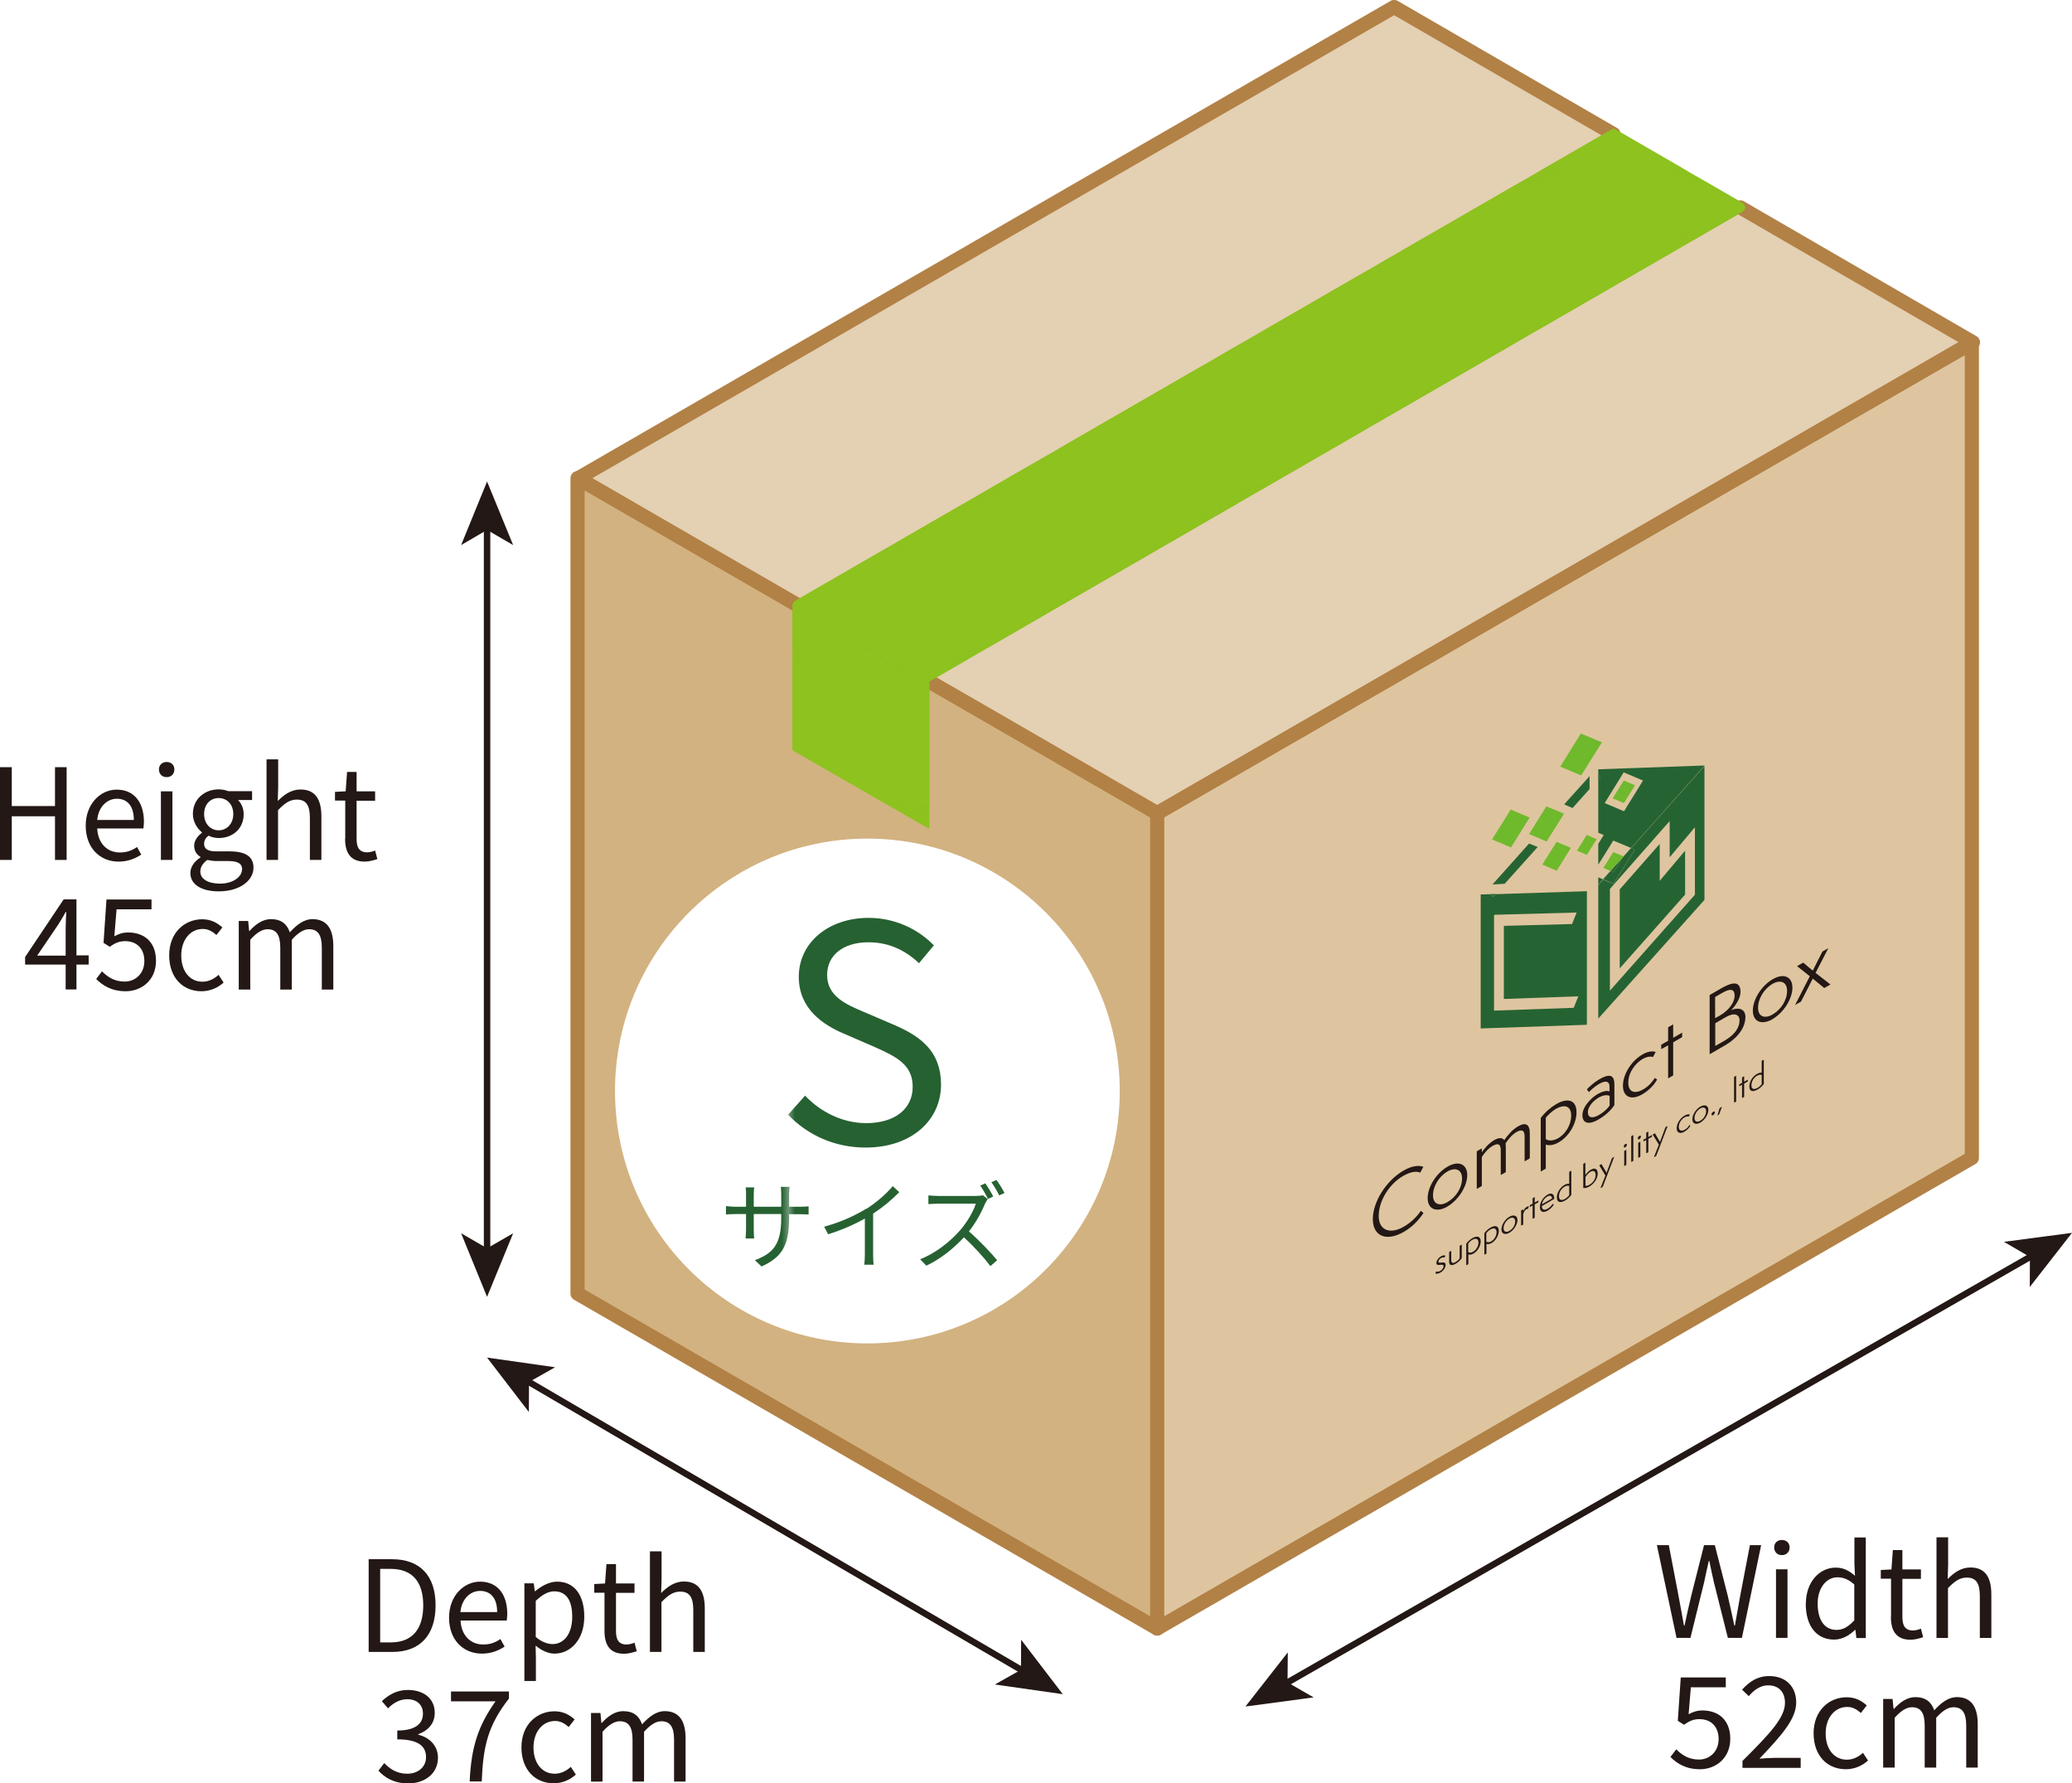 <?xml version="1.0" encoding="UTF-8"?>
<svg id="_レイヤー_2" data-name="レイヤー 2" xmlns="http://www.w3.org/2000/svg" xmlns:xlink="http://www.w3.org/1999/xlink" viewBox="0 0 147.7 127.1">
  <defs>
    <style>
      .cls-1, .cls-2, .cls-3, .cls-4, .cls-5 {
        fill: none;
      }

      .cls-6 {
        fill: #6fb92c;
      }

      .cls-7 {
        fill: #e4d0b2;
      }

      .cls-8 {
        fill: #266132;
      }

      .cls-2 {
        stroke: #231815;
        stroke-width: .46px;
      }

      .cls-2, .cls-5 {
        stroke-miterlimit: 10;
      }

      .cls-3 {
        stroke: #fff;
        stroke-width: 2.02px;
      }

      .cls-3, .cls-9, .cls-4 {
        stroke-linecap: round;
        stroke-linejoin: round;
      }

      .cls-10 {
        fill: #231815;
      }

      .cls-9 {
        stroke: url(#_新規パターンスウォッチ_23);
      }

      .cls-9, .cls-4 {
        stroke-width: 1.01px;
      }

      .cls-9, .cls-11 {
        fill: #8dc21f;
      }

      .cls-12 {
        fill: #fff;
      }

      .cls-13 {
        fill: url(#_新規パターンスウォッチ_6);
      }

      .cls-14 {
        fill: #d2b280;
      }

      .cls-4 {
        stroke: #b28146;
      }

      .cls-5 {
        stroke: #8dc21f;
        stroke-width: .71px;
      }

      .cls-15 {
        fill: #dec59f;
      }

      .cls-16 {
        fill: #266333;
      }
    </style>
    <pattern id="_新規パターンスウォッチ_23" data-name="新規パターンスウォッチ 23" x="0" y="0" width="15.5" height="15.5" patternTransform="translate(-3184.95 -589.19) scale(.71)" patternUnits="userSpaceOnUse" viewBox="0 0 15.5 15.5">
      <g>
        <rect class="cls-1" y="0" width="15.5" height="15.5"/>
        <rect class="cls-11" y="0" width="15.5" height="15.5"/>
      </g>
    </pattern>
    <pattern id="_新規パターンスウォッチ_6" data-name="新規パターンスウォッチ 6" x="0" y="0" width="62.66" height="62.66" patternTransform="translate(-4928.13 -1394.83) scale(.46)" patternUnits="userSpaceOnUse" viewBox="0 0 62.66 62.66">
      <g>
        <rect class="cls-1" width="62.66" height="62.66"/>
        <rect class="cls-8" width="62.66" height="62.66"/>
      </g>
    </pattern>
  </defs>
  <g id="_メイン" data-name="メイン">
    <g>
      <polygon class="cls-7" points="124.05 14.78 140.64 24.4 140.56 24.44 140.56 24.42 82.49 57.96 72.65 52.27 65.89 48.37 124.04 14.78 124.05 14.78"/>
      <polygon class="cls-15" points="140.56 24.44 140.56 82.53 82.49 116.07 82.49 57.96 140.56 24.44"/>
      <polygon class="cls-7" points="115.02 9.56 56.87 43.13 41.22 34.08 99.38 .5 115.02 9.56"/>
      <polygon class="cls-14" points="82.49 57.96 82.49 116.07 41.17 92.2 41.17 34.08 56.85 43.14 56.85 43.15 56.85 53.26 65.89 58.46 65.89 48.37 72.65 52.27 82.49 57.97 82.49 57.96"/>
      <polygon class="cls-11" points="56.87 43.13 65.89 48.37 56.85 43.15 56.85 43.14 56.87 43.13"/>
      <polyline class="cls-4" points="82.49 57.96 140.56 24.42 140.56 24.44 140.56 82.53 82.49 116.07"/>
      <polyline class="cls-4" points="65.89 48.37 72.65 52.27 82.49 57.96 82.49 116.07 41.17 92.2 41.17 34.08 56.85 43.14"/>
      <polyline class="cls-4" points="56.87 43.13 41.22 34.08 99.38 .5 115.02 9.56"/>
      <polyline class="cls-4" points="140.56 24.44 82.49 57.96 82.49 57.97 72.65 52.27 65.89 48.37"/>
      <polyline class="cls-5" points="124.04 14.78 65.89 48.37 65.89 48.37 65.89 58.46 56.85 53.26 56.85 43.15"/>
      <polyline class="cls-4" points="140.56 24.44 140.64 24.4 124.05 14.78 124.04 14.78"/>
      <polyline class="cls-5" points="56.85 43.14 56.87 43.13 115.02 9.56 124.04 14.78"/>
      <line class="cls-4" x1="56.85" y1="43.15" x2="56.85" y2="43.14"/>
      <polygon class="cls-9" points="124.04 14.78 65.89 48.37 56.87 43.13 115.02 9.56 124.04 14.78"/>
      <polygon class="cls-9" points="65.89 48.37 65.89 58.46 56.85 53.26 56.85 43.15 65.89 48.37 65.89 48.37"/>
      <g>
        <line class="cls-2" x1="72.99" y1="119.13" x2="37.5" y2="98.38"/>
        <polygon class="cls-10" points="75.76 120.75 72.79 116.87 72.78 119.01 70.92 120.06 75.76 120.75"/>
        <polygon class="cls-10" points="34.72 96.76 39.57 97.45 37.71 98.5 37.7 100.64 34.72 96.76"/>
      </g>
      <g>
        <line class="cls-2" x1="91.58" y1="120.03" x2="144.91" y2="89.47"/>
        <polygon class="cls-10" points="88.78 121.63 93.64 120.98 91.78 119.91 91.8 117.77 88.78 121.63"/>
        <polygon class="cls-10" points="147.7 87.87 144.69 91.73 144.7 89.59 142.85 88.51 147.7 87.87"/>
      </g>
      <g>
        <g>
          <path class="cls-3" d="M0,54.68h.84v2.77h3.08v-2.77h.83v6.61h-.83v-3.11H.84v3.11h-.84v-6.61Z"/>
          <path class="cls-3" d="M6.11,58.85c0-1.58,1.07-2.57,2.21-2.57,1.24,0,1.94.9,1.94,2.3,0,.18-.02.35-.04.47h-3.29c.05,1.04.69,1.71,1.62,1.71.48,0,.86-.14,1.22-.39l.3.54c-.43.28-.95.5-1.62.5-1.3,0-2.34-.95-2.34-2.56ZM9.54,58.44c0-.98-.45-1.51-1.21-1.51-.69,0-1.31.56-1.4,1.51h2.62Z"/>
          <path class="cls-3" d="M11.33,54.84c0-.31.22-.53.55-.53s.55.22.55.53c0,.33-.23.55-.55.55s-.55-.22-.55-.55ZM11.47,56.4h.82v4.89h-.82v-4.89Z"/>
          <path class="cls-3" d="M13.57,62.22c0-.41.26-.81.72-1.11v-.04c-.26-.15-.45-.41-.45-.8s.3-.73.55-.91v-.04c-.32-.26-.64-.73-.64-1.31,0-1.07.85-1.75,1.84-1.75.27,0,.51.06.68.13h1.7v.63h-1c.23.23.4.59.4,1.01,0,1.04-.79,1.7-1.78,1.7-.24,0-.51-.06-.73-.17-.18.15-.31.31-.31.59,0,.31.2.53.86.53h.95c1.13,0,1.71.36,1.71,1.16,0,.91-.96,1.69-2.48,1.69-1.2,0-2.02-.47-2.02-1.31ZM17.26,61.97c0-.45-.35-.6-1-.6h-.85c-.18,0-.41-.03-.63-.08-.35.25-.5.54-.5.83,0,.52.53.86,1.41.86.94,0,1.56-.5,1.56-1.01ZM16.63,58.02c0-.71-.47-1.14-1.04-1.14s-1.04.42-1.04,1.14.48,1.16,1.04,1.16,1.04-.45,1.04-1.16Z"/>
          <path class="cls-3" d="M19.01,54.12h.82v1.96l-.03,1.01c.45-.45.96-.82,1.62-.82,1.03,0,1.49.67,1.49,1.92v3.1h-.82v-2.99c0-.92-.28-1.31-.93-1.31-.5,0-.85.25-1.34.75v3.55h-.82v-7.17Z"/>
          <path class="cls-3" d="M24.61,59.77v-2.71h-.73v-.62l.76-.04.1-1.38h.68v1.38h1.32v.67h-1.32v2.73c0,.6.19.95.76.95.17,0,.4-.06.56-.13l.16.61c-.28.09-.6.18-.9.18-1.04,0-1.4-.66-1.4-1.63Z"/>
          <path class="cls-3" d="M4.68,68.75H1.79v-.54l2.75-4.11h.91v3.99h.87v.66h-.87v1.77h-.77v-1.77ZM4.68,68.1v-1.88c0-.33.03-.88.04-1.22h-.04c-.16.31-.34.59-.53.9l-1.5,2.21h2.03Z"/>
          <path class="cls-3" d="M6.86,69.77l.41-.54c.38.38.86.73,1.62.73s1.4-.57,1.4-1.46-.54-1.42-1.37-1.42c-.44,0-.72.14-1.1.4l-.44-.28.21-3.09h3.21v.7h-2.49l-.16,1.92c.3-.16.59-.27.98-.27,1.1,0,1.99.63,1.99,2.02s-1.04,2.17-2.16,2.17c-1.03,0-1.66-.43-2.1-.87Z"/>
          <path class="cls-3" d="M12.06,68.09c0-1.63,1.11-2.57,2.36-2.57.64,0,1.08.27,1.43.58l-.42.54c-.29-.25-.58-.43-.97-.43-.89,0-1.54.77-1.54,1.89s.61,1.87,1.51,1.87c.45,0,.85-.21,1.15-.49l.36.55c-.44.4-1,.62-1.58.62-1.3,0-2.3-.94-2.3-2.56Z"/>
          <path class="cls-3" d="M17.01,65.64h.68l.07.71h.03c.42-.47.94-.84,1.52-.84.75,0,1.15.36,1.35.94.5-.55,1.02-.94,1.61-.94,1.01,0,1.49.67,1.49,1.92v3.1h-.82v-2.99c0-.92-.29-1.31-.91-1.31-.38,0-.77.24-1.23.75v3.55h-.82v-2.99c0-.92-.29-1.31-.91-1.31-.37,0-.78.24-1.23.75v3.55h-.82v-4.89Z"/>
        </g>
        <g>
          <path class="cls-10" d="M0,54.68h.84v2.77h3.08v-2.77h.83v6.61h-.83v-3.11H.84v3.11h-.84v-6.61Z"/>
          <path class="cls-10" d="M6.11,58.85c0-1.58,1.07-2.57,2.21-2.57,1.24,0,1.94.9,1.94,2.3,0,.18-.02.35-.04.47h-3.29c.05,1.04.69,1.71,1.62,1.71.48,0,.86-.14,1.22-.39l.3.54c-.43.28-.95.5-1.62.5-1.3,0-2.34-.95-2.34-2.56ZM9.54,58.44c0-.98-.45-1.51-1.21-1.51-.69,0-1.31.56-1.4,1.51h2.62Z"/>
          <path class="cls-10" d="M11.33,54.84c0-.31.22-.53.55-.53s.55.22.55.53c0,.33-.23.55-.55.55s-.55-.22-.55-.55ZM11.47,56.4h.82v4.89h-.82v-4.89Z"/>
          <path class="cls-10" d="M13.57,62.22c0-.41.26-.81.72-1.11v-.04c-.26-.15-.45-.41-.45-.8s.3-.73.55-.91v-.04c-.32-.26-.64-.73-.64-1.31,0-1.07.85-1.75,1.84-1.75.27,0,.51.06.68.13h1.7v.63h-1c.23.23.4.59.4,1.01,0,1.04-.79,1.7-1.78,1.7-.24,0-.51-.06-.73-.17-.18.15-.31.31-.31.59,0,.31.2.53.86.53h.95c1.13,0,1.71.36,1.71,1.16,0,.91-.96,1.69-2.48,1.69-1.2,0-2.02-.47-2.02-1.31ZM17.26,61.97c0-.45-.35-.6-1-.6h-.85c-.18,0-.41-.03-.63-.08-.35.25-.5.54-.5.83,0,.52.53.86,1.41.86.94,0,1.56-.5,1.56-1.01ZM16.63,58.02c0-.71-.47-1.14-1.04-1.14s-1.04.42-1.04,1.14.48,1.16,1.04,1.16,1.04-.45,1.04-1.16Z"/>
          <path class="cls-10" d="M19.01,54.12h.82v1.96l-.03,1.01c.45-.45.96-.82,1.62-.82,1.03,0,1.49.67,1.49,1.92v3.1h-.82v-2.99c0-.92-.28-1.31-.93-1.31-.5,0-.85.25-1.34.75v3.55h-.82v-7.17Z"/>
          <path class="cls-10" d="M24.61,59.77v-2.71h-.73v-.62l.76-.04.1-1.38h.68v1.38h1.32v.67h-1.32v2.73c0,.6.19.95.76.95.17,0,.4-.06.56-.13l.16.61c-.28.09-.6.18-.9.18-1.04,0-1.4-.66-1.4-1.63Z"/>
          <path class="cls-10" d="M4.68,68.75H1.79v-.54l2.75-4.11h.91v3.99h.87v.66h-.87v1.77h-.77v-1.77ZM4.68,68.1v-1.88c0-.33.03-.88.04-1.22h-.04c-.16.31-.34.59-.53.9l-1.5,2.21h2.03Z"/>
          <path class="cls-10" d="M6.86,69.77l.41-.54c.38.38.86.73,1.62.73s1.4-.57,1.4-1.46-.54-1.42-1.37-1.42c-.44,0-.72.14-1.1.4l-.44-.28.21-3.09h3.21v.7h-2.49l-.16,1.92c.3-.16.59-.27.98-.27,1.1,0,1.99.63,1.99,2.02s-1.04,2.17-2.16,2.17c-1.03,0-1.66-.43-2.1-.87Z"/>
          <path class="cls-10" d="M12.06,68.09c0-1.63,1.11-2.57,2.36-2.57.64,0,1.08.27,1.43.58l-.42.54c-.29-.25-.58-.43-.97-.43-.89,0-1.54.77-1.54,1.89s.61,1.87,1.51,1.87c.45,0,.85-.21,1.15-.49l.36.55c-.44.4-1,.62-1.58.62-1.3,0-2.3-.94-2.3-2.56Z"/>
          <path class="cls-10" d="M17.01,65.64h.68l.07.71h.03c.42-.47.94-.84,1.52-.84.75,0,1.15.36,1.35.94.5-.55,1.02-.94,1.61-.94,1.01,0,1.49.67,1.49,1.92v3.1h-.82v-2.99c0-.92-.29-1.31-.91-1.31-.38,0-.77.24-1.23.75v3.55h-.82v-2.99c0-.92-.29-1.31-.91-1.31-.37,0-.78.24-1.23.75v3.55h-.82v-4.89Z"/>
        </g>
      </g>
      <g>
        <g>
          <path class="cls-3" d="M118.11,110.13h.85l.69,3.6c.13.71.26,1.42.39,2.13h.04c.15-.71.31-1.42.48-2.13l.91-3.6h.77l.92,3.6c.16.7.32,1.41.47,2.13h.04c.13-.72.25-1.43.38-2.13l.69-3.6h.8l-1.37,6.61h-1l-1-3.98c-.12-.52-.22-1-.32-1.5h-.04c-.11.5-.23.98-.33,1.5l-.98,3.98h-.99l-1.4-6.61Z"/>
          <path class="cls-3" d="M126.47,110.29c0-.31.22-.53.55-.53s.55.22.55.53c0,.33-.23.55-.55.55s-.55-.22-.55-.55ZM126.6,111.85h.82v4.89h-.82v-4.89Z"/>
          <path class="cls-3" d="M128.73,114.3c0-1.58,1-2.57,2.12-2.57.58,0,.95.22,1.38.58l-.04-.85v-1.88h.81v7.17h-.67l-.07-.58h-.03c-.39.38-.9.69-1.49.69-1.22,0-2.02-.93-2.02-2.56ZM132.18,115.5v-2.57c-.42-.37-.79-.51-1.2-.51-.79,0-1.41.76-1.41,1.87,0,1.18.49,1.88,1.35,1.88.45,0,.85-.23,1.26-.68Z"/>
          <path class="cls-3" d="M134.8,115.23v-2.71h-.73v-.62l.76-.04.1-1.38h.68v1.38h1.32v.67h-1.32v2.73c0,.6.19.95.76.95.17,0,.4-.06.56-.13l.16.61c-.28.09-.6.18-.9.18-1.04,0-1.4-.66-1.4-1.63Z"/>
          <path class="cls-3" d="M138.05,109.57h.82v1.96l-.03,1.01c.45-.45.96-.82,1.62-.82,1.03,0,1.49.67,1.49,1.92v3.1h-.82v-2.99c0-.92-.28-1.31-.93-1.31-.5,0-.85.25-1.34.75v3.55h-.82v-7.17Z"/>
          <path class="cls-3" d="M119.08,125.22l.41-.54c.38.38.86.73,1.62.73s1.4-.57,1.4-1.46-.54-1.42-1.37-1.42c-.44,0-.72.14-1.1.4l-.44-.28.21-3.09h3.21v.7h-2.49l-.16,1.92c.3-.16.59-.27.98-.27,1.1,0,1.99.63,1.99,2.02s-1.04,2.17-2.16,2.17c-1.03,0-1.66-.43-2.1-.87Z"/>
          <path class="cls-3" d="M124.22,125.5c1.94-1.93,3.02-3.08,3.02-4.13,0-.73-.4-1.25-1.21-1.25-.54,0-1.01.34-1.37.77l-.48-.46c.54-.59,1.11-.97,1.94-.97,1.18,0,1.92.75,1.92,1.88,0,1.21-1.1,2.4-2.62,4.01.34-.03.74-.06,1.08-.06h1.86v.71h-4.15v-.49Z"/>
          <path class="cls-3" d="M129.28,123.54c0-1.63,1.11-2.57,2.36-2.57.64,0,1.08.27,1.43.58l-.42.54c-.29-.25-.58-.43-.97-.43-.89,0-1.54.77-1.54,1.89s.61,1.87,1.51,1.87c.45,0,.85-.21,1.15-.49l.36.55c-.44.4-1,.62-1.58.62-1.3,0-2.3-.94-2.3-2.56Z"/>
          <path class="cls-3" d="M134.23,121.09h.68l.07.71h.03c.42-.47.94-.84,1.52-.84.75,0,1.15.36,1.35.94.5-.55,1.02-.94,1.61-.94,1.01,0,1.49.67,1.49,1.92v3.1h-.82v-2.99c0-.92-.29-1.31-.91-1.31-.38,0-.77.24-1.23.75v3.55h-.82v-2.99c0-.92-.29-1.31-.91-1.31-.37,0-.78.24-1.23.75v3.55h-.82v-4.89Z"/>
        </g>
        <g>
          <path class="cls-10" d="M118.11,110.13h.85l.69,3.6c.13.71.26,1.42.39,2.13h.04c.15-.71.31-1.42.48-2.13l.91-3.6h.77l.92,3.6c.16.7.32,1.41.47,2.13h.04c.13-.72.25-1.43.38-2.13l.69-3.6h.8l-1.37,6.61h-1l-1-3.98c-.12-.52-.22-1-.32-1.5h-.04c-.11.5-.23.98-.33,1.5l-.98,3.98h-.99l-1.4-6.61Z"/>
          <path class="cls-10" d="M126.47,110.29c0-.31.22-.53.55-.53s.55.22.55.53c0,.33-.23.55-.55.55s-.55-.22-.55-.55ZM126.6,111.85h.82v4.89h-.82v-4.89Z"/>
          <path class="cls-10" d="M128.73,114.3c0-1.58,1-2.57,2.12-2.57.58,0,.95.22,1.38.58l-.04-.85v-1.88h.81v7.17h-.67l-.07-.58h-.03c-.39.38-.9.69-1.49.69-1.22,0-2.02-.93-2.02-2.56ZM132.18,115.5v-2.57c-.42-.37-.79-.51-1.2-.51-.79,0-1.41.76-1.41,1.87,0,1.18.49,1.88,1.35,1.88.45,0,.85-.23,1.26-.68Z"/>
          <path class="cls-10" d="M134.8,115.23v-2.71h-.73v-.62l.76-.04.1-1.38h.68v1.38h1.32v.67h-1.32v2.73c0,.6.19.95.76.95.17,0,.4-.06.56-.13l.16.61c-.28.09-.6.18-.9.18-1.04,0-1.4-.66-1.4-1.63Z"/>
          <path class="cls-10" d="M138.05,109.57h.82v1.96l-.03,1.01c.45-.45.96-.82,1.62-.82,1.03,0,1.49.67,1.49,1.92v3.1h-.82v-2.99c0-.92-.28-1.31-.93-1.31-.5,0-.85.25-1.34.75v3.55h-.82v-7.17Z"/>
          <path class="cls-10" d="M119.08,125.22l.41-.54c.38.38.86.73,1.62.73s1.4-.57,1.4-1.46-.54-1.42-1.37-1.42c-.44,0-.72.14-1.1.4l-.44-.28.21-3.09h3.21v.7h-2.49l-.16,1.92c.3-.16.59-.27.98-.27,1.1,0,1.99.63,1.99,2.02s-1.04,2.17-2.16,2.17c-1.03,0-1.66-.43-2.1-.87Z"/>
          <path class="cls-10" d="M124.22,125.5c1.94-1.93,3.02-3.08,3.02-4.13,0-.73-.4-1.25-1.21-1.25-.54,0-1.01.34-1.37.77l-.48-.46c.54-.59,1.11-.97,1.94-.97,1.18,0,1.92.75,1.92,1.88,0,1.21-1.1,2.4-2.62,4.01.34-.03.74-.06,1.08-.06h1.86v.71h-4.15v-.49Z"/>
          <path class="cls-10" d="M129.28,123.54c0-1.63,1.11-2.57,2.36-2.57.64,0,1.08.27,1.43.58l-.42.54c-.29-.25-.58-.43-.97-.43-.89,0-1.54.77-1.54,1.89s.61,1.87,1.51,1.87c.45,0,.85-.21,1.15-.49l.36.55c-.44.4-1,.62-1.58.62-1.3,0-2.3-.94-2.3-2.56Z"/>
          <path class="cls-10" d="M134.23,121.09h.68l.07.71h.03c.42-.47.94-.84,1.52-.84.75,0,1.15.36,1.35.94.5-.55,1.02-.94,1.61-.94,1.01,0,1.49.67,1.49,1.92v3.1h-.82v-2.99c0-.92-.29-1.31-.91-1.31-.38,0-.77.24-1.23.75v3.55h-.82v-2.99c0-.92-.29-1.31-.91-1.31-.37,0-.78.24-1.23.75v3.55h-.82v-4.89Z"/>
        </g>
      </g>
      <g>
        <g>
          <path class="cls-3" d="M26.27,111.13h1.66c2.03,0,3.12,1.19,3.12,3.29s-1.09,3.32-3.08,3.32h-1.69v-6.61ZM27.85,117.06c1.56,0,2.32-.97,2.32-2.64s-.77-2.6-2.32-2.6h-.75v5.24h.75Z"/>
          <path class="cls-3" d="M32.01,115.3c0-1.58,1.07-2.57,2.21-2.57,1.24,0,1.94.9,1.94,2.3,0,.18-.02.35-.04.47h-3.29c.05,1.04.69,1.71,1.62,1.71.48,0,.86-.14,1.22-.39l.3.54c-.43.28-.95.5-1.62.5-1.3,0-2.34-.95-2.34-2.56ZM35.44,114.9c0-.98-.45-1.51-1.22-1.51-.69,0-1.31.56-1.4,1.51h2.62Z"/>
          <path class="cls-3" d="M37.37,112.85h.68l.07.56h.03c.44-.36.99-.68,1.56-.68,1.26,0,1.94.99,1.94,2.49,0,1.67-1,2.64-2.12,2.64-.44,0-.91-.21-1.35-.57l.02.86v1.66h-.82v-6.95ZM40.79,115.23c0-1.08-.36-1.81-1.29-1.81-.41,0-.84.23-1.31.68v2.57c.44.38.87.51,1.2.51.81,0,1.4-.73,1.4-1.94Z"/>
          <path class="cls-3" d="M43.09,116.23v-2.71h-.73v-.62l.77-.04.1-1.38h.68v1.38h1.32v.67h-1.32v2.73c0,.6.19.95.76.95.17,0,.4-.06.56-.13l.16.61c-.28.09-.6.18-.9.18-1.04,0-1.4-.66-1.4-1.63Z"/>
          <path class="cls-3" d="M46.34,110.57h.82v1.96l-.03,1.01c.45-.45.96-.82,1.62-.82,1.03,0,1.49.67,1.49,1.92v3.1h-.82v-2.99c0-.92-.28-1.31-.93-1.31-.5,0-.85.25-1.34.75v3.55h-.82v-7.17Z"/>
          <path class="cls-3" d="M26.98,126.2l.41-.54c.39.41.89.76,1.64.76s1.34-.46,1.34-1.18c0-.77-.53-1.27-2.05-1.27v-.63c1.36,0,1.83-.53,1.83-1.21,0-.62-.43-1.02-1.12-1.02-.53,0-1,.27-1.37.65l-.44-.51c.5-.47,1.08-.8,1.85-.8,1.11,0,1.92.59,1.92,1.63,0,.77-.48,1.27-1.17,1.52v.04c.77.19,1.4.76,1.4,1.64,0,1.14-.95,1.83-2.12,1.83-1.04,0-1.68-.43-2.12-.9Z"/>
          <path class="cls-3" d="M35.35,121.26h-3.2v-.7h4.13v.5c-1.51,1.94-1.84,3.41-1.94,5.91h-.86c.11-2.42.59-3.95,1.85-5.72Z"/>
          <path class="cls-3" d="M37.17,124.54c0-1.63,1.11-2.57,2.36-2.57.64,0,1.08.27,1.43.58l-.42.54c-.29-.25-.58-.43-.97-.43-.89,0-1.54.77-1.54,1.89s.61,1.87,1.51,1.87c.45,0,.85-.21,1.15-.49l.36.55c-.44.4-1,.62-1.58.62-1.3,0-2.3-.94-2.3-2.56Z"/>
          <path class="cls-3" d="M42.12,122.09h.68l.07.71h.03c.42-.47.94-.84,1.52-.84.75,0,1.15.36,1.35.94.5-.55,1.02-.94,1.61-.94,1.01,0,1.49.67,1.49,1.92v3.1h-.82v-2.99c0-.92-.29-1.31-.91-1.31-.38,0-.77.24-1.23.75v3.55h-.82v-2.99c0-.92-.29-1.31-.91-1.31-.37,0-.78.24-1.23.75v3.55h-.82v-4.89Z"/>
        </g>
        <g>
          <path class="cls-10" d="M26.27,111.13h1.66c2.03,0,3.12,1.19,3.12,3.29s-1.09,3.32-3.08,3.32h-1.69v-6.61ZM27.85,117.06c1.56,0,2.32-.97,2.32-2.64s-.77-2.6-2.32-2.6h-.75v5.24h.75Z"/>
          <path class="cls-10" d="M32.01,115.3c0-1.58,1.07-2.57,2.21-2.57,1.24,0,1.94.9,1.94,2.3,0,.18-.02.35-.04.47h-3.29c.05,1.04.69,1.71,1.62,1.71.48,0,.86-.14,1.22-.39l.3.54c-.43.28-.95.5-1.62.5-1.3,0-2.34-.95-2.34-2.56ZM35.44,114.9c0-.98-.45-1.51-1.22-1.51-.69,0-1.31.56-1.4,1.51h2.62Z"/>
          <path class="cls-10" d="M37.37,112.85h.68l.07.56h.03c.44-.36.99-.68,1.56-.68,1.26,0,1.94.99,1.94,2.49,0,1.67-1,2.64-2.12,2.64-.44,0-.91-.21-1.35-.57l.02.86v1.66h-.82v-6.95ZM40.79,115.23c0-1.08-.36-1.81-1.29-1.81-.41,0-.84.23-1.31.68v2.57c.44.38.87.51,1.2.51.81,0,1.4-.73,1.4-1.94Z"/>
          <path class="cls-10" d="M43.09,116.23v-2.71h-.73v-.62l.77-.04.1-1.38h.68v1.38h1.32v.67h-1.32v2.73c0,.6.19.95.76.95.17,0,.4-.06.56-.13l.16.61c-.28.09-.6.18-.9.18-1.04,0-1.4-.66-1.4-1.63Z"/>
          <path class="cls-10" d="M46.34,110.57h.82v1.96l-.03,1.01c.45-.45.96-.82,1.62-.82,1.03,0,1.49.67,1.49,1.92v3.1h-.82v-2.99c0-.92-.28-1.31-.93-1.31-.5,0-.85.25-1.34.75v3.55h-.82v-7.17Z"/>
          <path class="cls-10" d="M26.98,126.2l.41-.54c.39.41.89.76,1.64.76s1.34-.46,1.34-1.18c0-.77-.53-1.27-2.05-1.27v-.63c1.36,0,1.83-.53,1.83-1.21,0-.62-.43-1.02-1.12-1.02-.53,0-1,.27-1.37.65l-.44-.51c.5-.47,1.08-.8,1.85-.8,1.11,0,1.92.59,1.92,1.63,0,.77-.48,1.27-1.17,1.52v.04c.77.19,1.4.76,1.4,1.64,0,1.14-.95,1.83-2.12,1.83-1.04,0-1.68-.43-2.12-.9Z"/>
          <path class="cls-10" d="M35.35,121.26h-3.2v-.7h4.13v.5c-1.51,1.94-1.84,3.41-1.94,5.91h-.86c.11-2.42.59-3.95,1.85-5.72Z"/>
          <path class="cls-10" d="M37.17,124.54c0-1.63,1.11-2.57,2.36-2.57.64,0,1.08.27,1.43.58l-.42.54c-.29-.25-.58-.43-.97-.43-.89,0-1.54.77-1.54,1.89s.61,1.87,1.51,1.87c.45,0,.85-.21,1.15-.49l.36.55c-.44.4-1,.62-1.58.62-1.3,0-2.3-.94-2.3-2.56Z"/>
          <path class="cls-10" d="M42.12,122.09h.68l.07.71h.03c.42-.47.94-.84,1.52-.84.75,0,1.15.36,1.35.94.5-.55,1.02-.94,1.61-.94,1.01,0,1.49.67,1.49,1.92v3.1h-.82v-2.99c0-.92-.29-1.31-.91-1.31-.38,0-.77.24-1.23.75v3.55h-.82v-2.99c0-.92-.29-1.31-.91-1.31-.37,0-.78.24-1.23.75v3.55h-.82v-4.89Z"/>
        </g>
      </g>
      <g>
        <line class="cls-2" x1="34.72" y1="37.53" x2="34.72" y2="89.21"/>
        <polygon class="cls-10" points="34.72 34.32 32.87 38.85 34.72 37.77 36.58 38.85 34.72 34.32"/>
        <polygon class="cls-10" points="34.72 92.43 32.87 87.9 34.72 88.97 36.58 87.9 34.72 92.43"/>
      </g>
      <path class="cls-10" d="M102.37,90.61c.05.03.15.06.3-.03.13-.07.23-.2.23-.34,0-.24-.51.08-.51-.22,0-.16.13-.36.33-.48.14-.08.26-.08.31-.05l-.06.14s-.12-.04-.24.03c-.14.08-.19.19-.19.26,0,.21.51-.12.51.23,0,.2-.16.43-.37.55-.18.1-.31.09-.37.06l.08-.15Z"/>
      <path class="cls-10" d="M104.05,88.79l.15-.08v.96c-.11.16-.25.3-.45.41-.26.15-.45.12-.45-.16v-.69l.15-.08v.66c0,.22.13.25.31.14.15-.09.24-.19.29-.26v-.89Z"/>
      <path class="cls-10" d="M104.52,90.18v-1.54c.13-.17.29-.31.45-.4.3-.17.58-.14.58.24,0,.3-.19.68-.52.87-.14.08-.28.09-.36.06v.69l-.15.08ZM104.66,89.24c.07.06.21.06.36-.03.2-.12.37-.38.37-.65,0-.25-.16-.35-.44-.19-.11.06-.23.18-.29.26v.61Z"/>
      <path class="cls-10" d="M105.81,89.43v-1.54c.13-.17.29-.31.45-.4.3-.17.58-.14.58.24,0,.3-.19.68-.52.87-.14.08-.28.09-.36.06v.69l-.15.08ZM105.95,88.5c.07.06.21.06.36-.03.2-.12.37-.38.37-.65,0-.25-.16-.35-.44-.19-.11.06-.23.18-.29.26v.61Z"/>
      <path class="cls-10" d="M107.6,87.86c-.32.18-.57.08-.57-.24s.25-.72.57-.9.57-.07.57.24-.25.71-.57.9ZM108.01,87.05c0-.25-.19-.33-.41-.2-.25.14-.42.43-.42.69s.2.32.41.19c.25-.14.42-.42.42-.68Z"/>
      <path class="cls-10" d="M108.43,87.35v-1.08l.15-.08v.16c.01-.06.11-.25.23-.32.08-.05.16-.05.18-.05l-.07.18s-.07,0-.12.03c-.12.07-.2.26-.22.35v.74l-.15.08Z"/>
      <path class="cls-10" d="M109.25,86.87v-.95l-.2.11v-.13l.2-.11v-.39l.15-.08v.39l.26-.15v.13l-.26.15v.95l-.15.08Z"/>
      <path class="cls-10" d="M110.76,85.85c-.07.14-.23.31-.44.44-.32.18-.55.09-.55-.25s.22-.7.54-.89.48-.01.48.26v.04l-.88.51c0,.27.17.33.43.18.18-.11.29-.26.34-.34l.07.05ZM110.64,85.42c-.02-.17-.13-.26-.34-.14-.19.11-.35.32-.38.55l.72-.41Z"/>
      <path class="cls-10" d="M111.86,83.52l.15-.08v1.73c-.13.17-.29.31-.45.4-.3.17-.58.16-.58-.22,0-.36.23-.72.55-.9.12-.07.25-.1.33-.07v-.85ZM111.86,84.54c-.06-.06-.19-.04-.33.04-.24.14-.4.4-.4.69s.2.31.43.18c.09-.05.2-.14.3-.26v-.63Z"/>
      <path class="cls-10" d="M112.86,82.95l.15-.08v.88c.06-.09.21-.27.37-.37.35-.2.51-.03.51.27,0,.38-.29.74-.58.91-.15.09-.31.14-.45.11v-1.73ZM113.01,84.52c.05.01.18-.01.3-.08.24-.14.43-.4.43-.7,0-.24-.13-.36-.37-.22-.14.08-.29.26-.35.37v.62Z"/>
      <path class="cls-10" d="M114.09,84.67l.35-.89-.44-.72.16-.09.36.62.39-1.05.16-.09-.82,2.14-.16.09Z"/>
      <path class="cls-10" d="M115.86,81.77c-.06.04-.11.02-.11-.05,0-.07.05-.15.11-.18.07-.04.11-.02.11.05,0,.06-.05.14-.11.18ZM115.78,83.11v-1.08l.15-.08v1.08l-.15.08Z"/>
      <path class="cls-10" d="M116.28,82.82v-1.84l.15-.08v1.84l-.15.08Z"/>
      <path class="cls-10" d="M116.86,81.19c-.06.04-.11.02-.11-.05,0-.07.05-.15.11-.18.07-.04.11-.02.11.05,0,.06-.05.14-.11.18ZM116.78,82.53v-1.08l.15-.08v1.08l-.15.08Z"/>
      <path class="cls-10" d="M117.35,82.2v-.95l-.2.11v-.13l.2-.11v-.39l.15-.08v.39l.26-.15v.13l-.26.15v.95l-.15.08Z"/>
      <path class="cls-10" d="M117.9,82.47l.35-.89-.44-.72.16-.09.36.62.39-1.05.16-.09-.82,2.14-.16.09Z"/>
      <path class="cls-10" d="M120.5,80.23c-.08.16-.24.32-.43.43-.31.18-.55.08-.55-.25s.24-.71.57-.9c.2-.12.34-.09.37-.07l-.08.14s-.14-.04-.3.06c-.2.11-.41.38-.41.68,0,.27.19.33.42.2.18-.1.27-.22.34-.34l.07.05Z"/>
      <path class="cls-10" d="M121.21,80.01c-.32.18-.57.08-.57-.24s.25-.72.57-.9.57-.07.57.24-.25.71-.57.9ZM121.62,79.2c0-.25-.19-.33-.41-.2-.25.14-.42.43-.42.69s.2.32.41.19c.25-.14.42-.42.42-.68Z"/>
      <path class="cls-10" d="M122.12,79.48c-.06.04-.12.01-.12-.05,0-.07.06-.15.12-.19.07-.04.12-.02.12.05,0,.06-.05.15-.12.18Z"/>
      <path class="cls-10" d="M122.42,79.52l.16-.54.17-.1-.21.56-.12.07Z"/>
      <path class="cls-10" d="M123.61,78.59v-1.84l.15-.08v1.84l-.15.08Z"/>
      <path class="cls-10" d="M124.18,78.26v-.95l-.2.11v-.13l.2-.11v-.39l.15-.08v.39l.26-.15v.13l-.26.15v.95l-.15.08Z"/>
      <path class="cls-10" d="M125.58,75.61l.15-.08v1.73c-.13.17-.29.31-.45.4-.3.17-.58.16-.58-.22,0-.36.23-.72.55-.9.12-.07.25-.1.33-.08v-.85ZM125.58,76.63c-.06-.06-.19-.04-.33.04-.24.14-.4.4-.4.69s.2.31.43.18c.09-.05.2-.14.3-.26v-.63Z"/>
      <path class="cls-10" d="M101.47,86.46c-.38.57-.85,1.02-1.4,1.34-1.27.73-2.21.29-2.21-.91s.92-2.72,2.19-3.46c.62-.36,1.11-.38,1.41-.27l-.22.42c-.25-.11-.63-.1-1.23.24-.98.57-1.73,1.76-1.73,2.85,0,1.02.81,1.33,1.79.76.53-.31.96-.74,1.21-1.13l.19.16Z"/>
      <path class="cls-10" d="M103.19,85.99c-.79.46-1.42.2-1.42-.6s.62-1.78,1.42-2.24,1.4-.17,1.4.61-.62,1.77-1.41,2.23ZM104.22,83.99c0-.63-.47-.82-1.03-.5-.61.35-1.04,1.06-1.04,1.71s.5.79,1.03.48c.62-.36,1.04-1.03,1.04-1.69Z"/>
      <path class="cls-10" d="M108.68,82.76v-1.75c0-.48-.21-.53-.59-.32-.34.2-.64.6-.77.81.01.08.02.15.02.24v1.8l-.36.21v-1.76c0-.49-.22-.53-.61-.3-.33.19-.63.59-.74.78v2.06l-.36.21v-2.68l.36-.21v.28c.14-.21.46-.62.88-.87.39-.22.6-.15.72,0,.2-.29.56-.74.98-.98.51-.3.84-.18.84.49v1.79l-.36.21Z"/>
      <path class="cls-10" d="M109.83,83.51v-3.83c.33-.43.73-.77,1.11-.99.74-.43,1.44-.36,1.44.59,0,.74-.47,1.68-1.29,2.15-.35.2-.7.23-.9.15v1.71l-.36.21ZM110.19,81.18c.17.15.52.15.89-.06.5-.29.92-.93.92-1.61,0-.63-.41-.86-1.1-.47-.27.16-.58.45-.71.63v1.51Z"/>
      <path class="cls-10" d="M115.09,78.75c-.25.38-.64.75-1.16,1.05-.77.44-1.13.19-1.13-.32,0-.6.63-1.24,1.1-1.51.28-.16.63-.27.83-.18v-.37c0-.33-.25-.45-.73-.17-.35.2-.66.5-.74.59l-.14-.2c.18-.19.48-.48.88-.71.86-.5,1.08-.21,1.08.39v1.44ZM114.73,78.1c-.15-.06-.41-.08-.79.14-.34.2-.75.62-.75,1.02,0,.44.35.46.77.22.35-.2.61-.44.78-.68v-.7Z"/>
      <path class="cls-10" d="M118.13,76.93c-.21.4-.59.79-1.07,1.07-.78.45-1.37.19-1.37-.62s.59-1.76,1.4-2.23c.5-.29.85-.21.93-.17l-.19.36c-.07-.03-.34-.09-.74.14-.5.29-1.02.94-1.02,1.69,0,.68.47.81,1.04.49.44-.25.68-.56.85-.83l.18.12Z"/>
      <path class="cls-10" d="M118.91,76.86v-2.36l-.49.28v-.32l.49-.28v-.96l.36-.21v.96l.64-.37v.32l-.64.37v2.36l-.36.21Z"/>
      <path class="cls-10" d="M121.87,75.15v-4.23l.83-.48c.77-.44,1.37-.56,1.37.27,0,.42-.35.99-.68,1.29.42-.19,1.03-.18,1.03.48,0,.74-.51,1.48-1.48,2.04l-1.07.62ZM122.6,72.38c.64-.37,1.05-.93,1.05-1.41,0-.54-.37-.5-.89-.2l-.5.29v1.51l.34-.19ZM122.98,74.14c.69-.4,1.02-.91,1.02-1.41,0-.46-.41-.57-.99-.23l-.74.43v1.62l.72-.41Z"/>
      <path class="cls-10" d="M126.37,72.63c-.79.46-1.42.2-1.42-.6s.62-1.78,1.42-2.24,1.4-.17,1.4.61-.62,1.77-1.41,2.23ZM127.39,70.62c0-.63-.47-.82-1.03-.5-.61.35-1.04,1.06-1.04,1.71s.5.79,1.03.48c.62-.36,1.04-1.03,1.04-1.69Z"/>
      <path class="cls-10" d="M130.05,70.43l-.83-.68-.84,1.64-.42.24,1.05-2.05-.91-.72.44-.25.68.57.69-1.36.42-.24-.91,1.76,1.06.83-.44.25Z"/>
      <polygon class="cls-1" points="113.92 56 113.31 56.35 113.31 56.24 112.1 57.59 112.15 57.61 111.82 58.14 111.05 59.37 111.29 59.47 112.31 59.9 112.5 59.98 112.86 59.41 113.11 59.01 113.36 59.12 113.93 59.36 113.93 55.56 113.92 55.57 113.92 56"/>
      <polygon class="cls-1" points="113.11 59.51 112.41 60.63 113.11 59.51 113.11 59.51"/>
      <polygon class="cls-1" points="106.28 63.72 105.55 63.75 106.29 63.73 106.28 63.72"/>
      <path class="cls-16" d="M106.29,63.73l-.74.02v9.55s7.57-.26,7.57-.26v-9.52l-6.51.21-.18.2-.14-.19ZM106.49,65.2l5.9-.16-.33.82-4.86.13v5.21l5.31-.19-.33.82-5.68.2v-6.84Z"/>
      <path class="cls-16" d="M113.93,54.83v.37l.14.19-.14.16v3.8l.14.06.25.11-.25.4-.14.23v1.48l.67-1.07.4-.65.41.17.72.3.14.06,5.23-5.87h0s.02-.01.02-.01l-7.59.27ZM116.84,56.09l-.79,1.27-.28.46-.29-.12-.8-.34-.29-.12.28-.46.79-1.27.28-.46.29.12.8.34.29.12-.28.46Z"/>
      <polygon class="cls-16" points="115.75 55.63 114.96 56.9 115.75 55.63 115.75 55.63"/>
      <polygon class="cls-16" points="116.55 55.97 116.55 55.97 116.15 55.8 116.55 55.97"/>
      <polygon class="cls-16" points="113.93 62.53 113.93 63.06 114.27 62.67 113.93 62.53"/>
      <polygon class="cls-16" points="113.93 55.56 113.93 55.2 113.92 55.19 113.92 55.57 113.93 55.56"/>
      <polygon class="cls-16" points="112.1 57.59 113.31 56.24 113.31 55.32 111.5 57.33 111.82 57.47 112.1 57.59"/>
      <polygon class="cls-16" points="106.39 63.04 107.26 62.99 109.61 60.37 109 60.12 106.39 63.04"/>
      <polygon class="cls-16" points="106.29 63.73 106.6 63.72 106.62 63.7 106.28 63.72 106.29 63.73"/>
      <polygon class="cls-16" points="106.43 63.92 106.6 63.72 106.29 63.73 106.43 63.92"/>
      <polygon class="cls-16" points="114.07 55.4 113.93 55.2 113.93 55.56 114.07 55.4"/>
      <path class="cls-16" d="M116.53,60.56l-.4.65-.71,1.14-.4.65-.41-.17-.33-.14-.35.39h0s0,0,0,0v9.52l7.57-8.46v-9.54s-5.23,5.86-5.23,5.86l.27.11ZM120.82,58.96v4.81l-6.06,6.84v-7.25l4.26-4.84v2.58l1.81-2.15Z"/>
      <polygon class="cls-16" points="118.31 60.15 115.46 63.39 115.46 69.02 120.12 63.76 120.12 60.63 118.31 62.78 118.31 60.15"/>
      <rect class="cls-16" x="113.84" y="62.87" width=".52" height="0" transform="translate(12.62 144.55) rotate(-67.69)"/>
      <polygon class="cls-16" points="116.26 60.44 116.26 60.45 121.49 54.59 121.49 54.57 116.26 60.44"/>
      <polygon class="cls-16" points="115.01 62.17 115.67 61.11 114.8 62.08 115.01 62.17"/>
      <polygon class="cls-16" points="115.67 61.11 115.68 61.1 114.8 62.08 114.8 62.08 115.67 61.11"/>
      <polygon class="cls-16" points="115.01 62.17 114.8 62.08 114.27 62.67 114.61 62.81 115.02 62.99 115.42 62.34 116.13 61.2 116.53 60.56 116.26 60.45 115.67 61.11 115.01 62.17"/>
      <rect class="cls-16" x="114.14" y="62.38" width=".79" height="0" transform="translate(-8.25 106.35) rotate(-48.28)"/>
      <polygon class="cls-16" points="115.67 61.11 116.26 60.45 116.26 60.44 115.68 61.1 115.67 61.11"/>
      <polygon class="cls-6" points="110.25 59.98 110.92 58.91 111.49 58 111.07 57.82 110.23 57.47 109 59.45 109.44 59.63 110.04 59.89 110.25 59.98"/>
      <polygon class="cls-6" points="109.94 61.62 110.97 62.06 111.98 60.43 110.96 60 109.94 61.62"/>
      <polygon class="cls-6" points="114.29 61.86 114.8 62.08 115.68 61.1 115.72 61.03 115 60.73 114.29 61.86"/>
      <polygon class="cls-6" points="111.22 54.64 112.71 55.27 114.19 52.91 112.69 52.28 111.22 54.64"/>
      <polygon class="cls-6" points="116.15 55.8 115.75 55.63 114.96 56.9 115.76 57.24 116.55 55.97 116.15 55.8"/>
      <polygon class="cls-6" points="112.41 60.63 113.12 60.93 113.82 59.81 113.11 59.51 112.41 60.63"/>
      <polygon class="cls-6" points="107.69 57.7 106.36 59.83 107.71 60.4 109.04 58.27 107.69 57.7"/>
      <circle class="cls-12" cx="61.83" cy="77.76" r="17.99"/>
      <g>
        <path class="cls-13" d="M56.18,79.45l1.21-1.36c1.12,1.19,2.71,1.96,4.35,1.96,2.07,0,3.32-1.03,3.32-2.59s-1.14-2.13-2.63-2.8l-2.28-.99c-1.46-.62-3.21-1.75-3.21-4.05,0-2.43,2.11-4.2,4.98-4.2,1.87,0,3.53.8,4.65,1.96l-1.06,1.27c-.97-.91-2.13-1.49-3.6-1.49-1.79,0-2.95.91-2.95,2.33,0,1.53,1.38,2.11,2.61,2.63l2.26.97c1.83.8,3.25,1.87,3.25,4.22,0,2.5-2.07,4.48-5.37,4.48-2.24,0-4.16-.9-5.54-2.35Z"/>
        <path class="cls-13" d="M54.27,90.25l-.46-.43c1.25-.48,1.88-1.07,1.88-3v-.29h-1.96v1.11c0,.25.02.56.03.63h-.61c0-.07.03-.36.03-.63v-1.11h-.74c-.3,0-.61.02-.69.03v-.6c.06.01.4.05.69.05h.74v-.88c0-.14,0-.34-.03-.5h.61c0,.07-.03.26-.03.5v.88h1.96v-.86c0-.27-.02-.5-.03-.56h.62c0,.07-.03.3-.03.56v.86h.76c.3,0,.54-.02.63-.03v.58c-.08,0-.33-.02-.63-.02h-.76v.25c0,1.83-.39,2.77-1.97,3.48Z"/>
        <path class="cls-13" d="M61.76,86.16c.71-.45,1.4-1.05,1.88-1.62l.46.43c-.52.54-1.16,1.07-1.86,1.53v2.9c0,.26.01.6.04.74h-.67c.02-.13.04-.47.04-.74v-2.55c-.72.41-1.67.83-2.62,1.12l-.28-.54c1.19-.32,2.24-.81,3.01-1.29Z"/>
        <path class="cls-13" d="M70.23,85.75c-.23.6-.67,1.4-1.16,2.02.72.62,1.56,1.51,2.01,2.05l-.48.42c-.46-.61-1.19-1.42-1.89-2.05-.74.8-1.67,1.55-2.68,2.02l-.44-.46c1.11-.43,2.13-1.25,2.83-2.04.47-.53.97-1.35,1.14-1.92h-2.68c-.24,0-.62.03-.7.03v-.62c.1.01.49.04.7.04h2.66c.23,0,.41-.02.52-.05l.35.27c-.04.05-.13.21-.17.3ZM70.8,85.28l-.37.17c-.14-.28-.37-.68-.55-.95l.36-.16c.17.25.43.67.56.94ZM71.6,85.03l-.37.17c-.15-.3-.38-.69-.56-.94l.36-.16c.19.25.45.68.58.94Z"/>
      </g>
    </g>
  </g>
</svg>